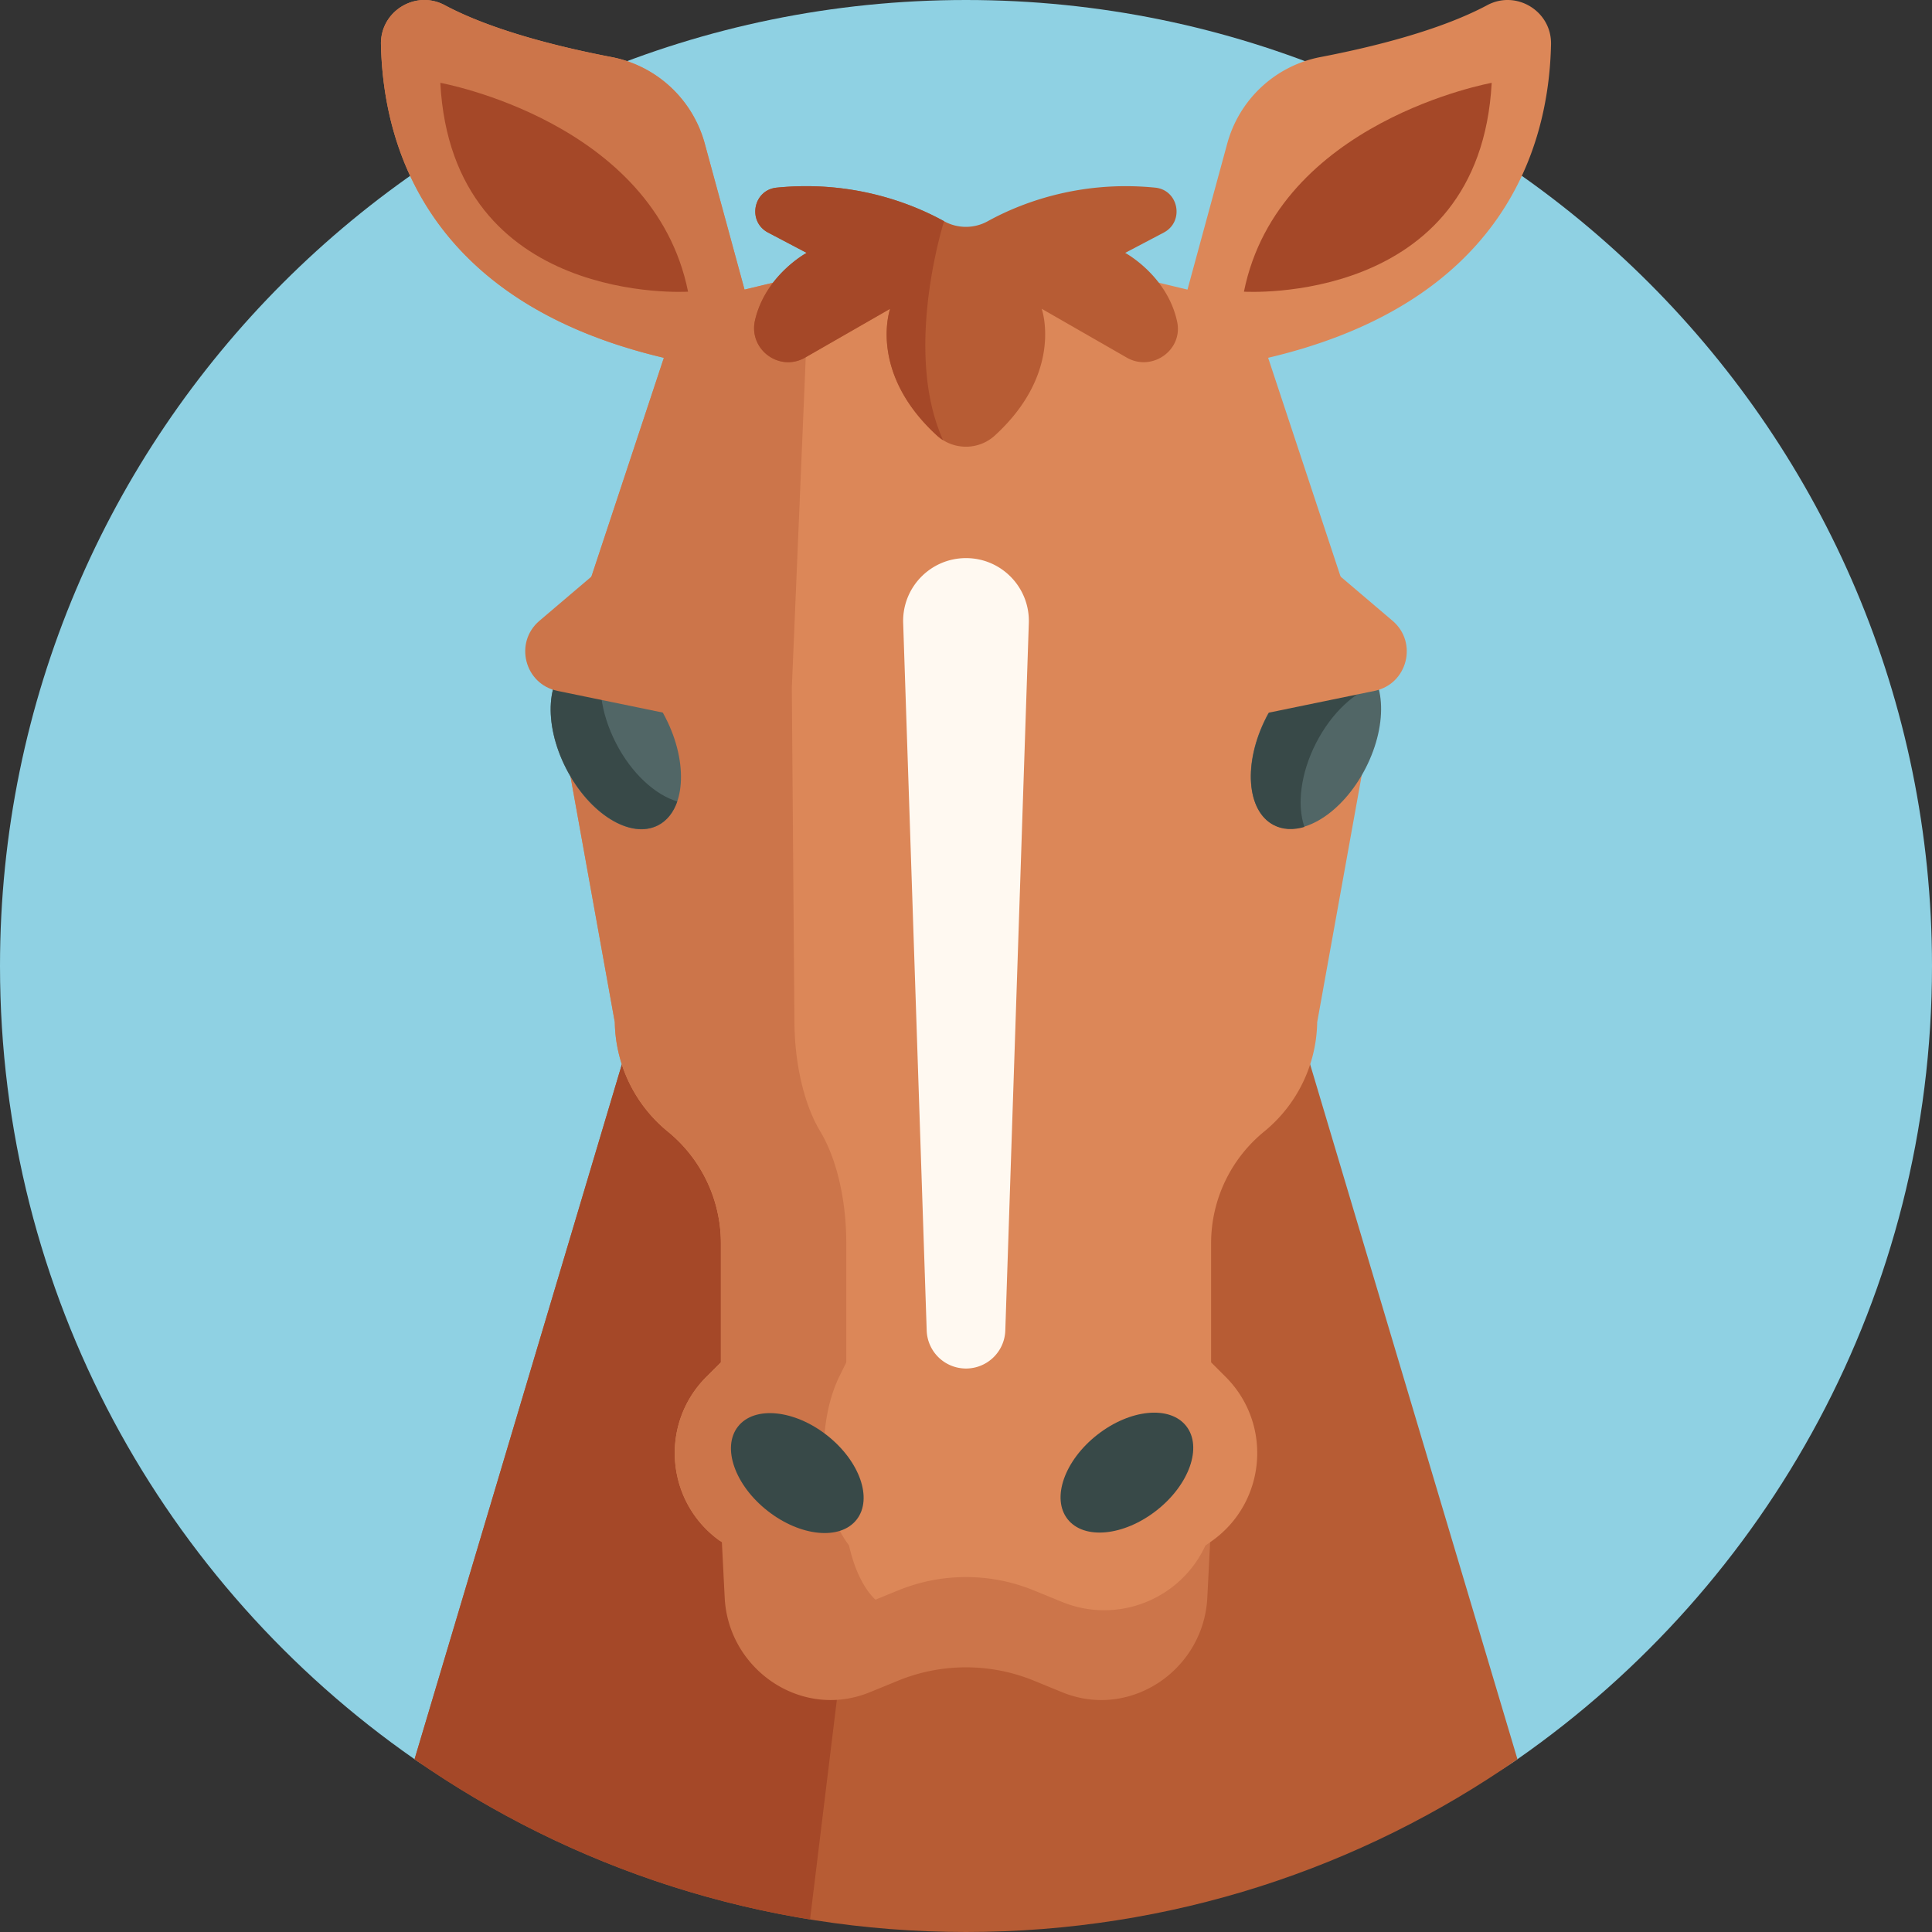 <svg xmlns="http://www.w3.org/2000/svg" width="512" height="512"><rect width="100%" height="100%" fill="#333333" stroke="none"/><path fill="#8fd1e3" d="M512 256c0 87.05-43.46 163.96-109.86 210.21-41.44 28.86-91.81 7.65-146.14 7.65-14.07 0-27.88-1.14-41.33-3.33-38.5-6.24-74.1 17.06-104.81-4.32C43.46 419.96 0 343.05 0 256 0 114.62 114.62 0 256 0s256 114.62 256 256"/><path fill="#b75c34" d="M402.14 466.21C360.7 495.07 310.33 512 256 512s-104.7-16.93-146.14-45.79l59.93-200.87h172.42z"/><path fill="#a54828" d="m244.37 265.34-29.7 243.33c-38.5-6.24-74.1-21.08-104.81-42.46l59.93-200.87z"/><path fill="#cc754a" d="m321.094 400.808-1.144 22.606c-.945 18.666-19.508 31.773-37.132 25.553q-.692-.244-1.376-.524l-7.434-3.042a47.55 47.55 0 0 0-36.014 0l-7.434 3.042q-.686.28-1.376.524c-17.625 6.22-36.188-6.886-37.132-25.553l-1.144-22.606"/><path fill="#dc8758" d="m280.517 68.505 34.176 8.245 10.534-38.691c3.194-11.731 12.77-20.649 24.71-22.938 13.622-2.611 31.618-7.029 44.209-13.758 7.721-4.126 17.076 1.624 16.893 10.376-.561 26.814-12.19 68.276-74.969 83.081l28.97 87.5-15.97 88.57a38.19 38.19 0 0 1-14.055 28.987 38.19 38.19 0 0 0-14.06 29.599v31.555l3.855 3.855c12.527 12.527 10.752 33.317-3.716 43.54l-1.655 1.169c-6.638 14.334-23.378 20.911-37.998 14.928l-7.434-3.042a47.55 47.55 0 0 0-36.014 0l-6.002 2.456-5.079-2.174c-14.62 5.982-22.303-1.195-28.941-15.529l-1.872-.177-5.193 2.369c-14.469-10.223-16.244-31.013-3.716-43.54l3.855-3.855v-31.555a38.19 38.19 0 0 0-14.06-29.599 38.18 38.18 0 0 1-14.055-28.987l-15.97-88.57 28.97-87.5c-62.78-14.805-74.409-56.267-74.969-83.081-.183-8.752 9.172-14.502 16.893-10.376 12.591 6.729 30.587 11.147 44.209 13.758 11.94 2.288 21.516 11.207 24.71 22.938l10.534 38.691 34.176-8.245a104.55 104.55 0 0 1 49.034 0"/><path fill="#cc754a" d="M225.011 409.6c1.48 6.56 4 11.49 6.98 14.34l-1.43.59c-14.62 5.98-31.36-.59-38-14.93l-1.65-1.17c-14.47-10.22-16.25-31.01-3.72-43.54l3.86-3.85v-31.56c0-11.48-5.17-22.35-14.06-29.6a38.12 38.12 0 0 1-14.06-28.98l-15.971-88.578 28.971-87.502c-62.78-14.8-74.41-56.26-74.97-83.08-.18-8.75 9.17-14.5 16.89-10.37 12.6 6.73 30.59 11.14 44.21 13.76 11.94 2.28 21.52 11.2 24.71 22.93l10.54 38.69 17.15-4.14-4.62 109.71.69 88.58c.05 5.63.69 11.1 1.87 16.05 1.17 4.95 2.86 9.37 5 12.93 4.34 7.25 6.87 18.12 6.87 29.6v31.56l-1.89 3.85c-6.12 12.53-5.25 33.32 1.82 43.54z"/><ellipse cx="211.289" cy="390.321" fill="#384948" rx="12.736" ry="19.982" transform="rotate(-51.9 211.355 390.35)"/><ellipse cx="298.612" cy="390.321" fill="#384948" rx="19.982" ry="12.736" transform="rotate(-38.1 298.536 390.245)"/><ellipse cx="163.218" cy="196.891" fill="#516666" rx="14.802" ry="24.495" transform="rotate(-27.13 163.325 196.96)"/><path fill="#384948" d="M179.476 212.395c-.984 2.849-2.691 5.068-5.085 6.295-7.278 3.731-18.174-3.008-24.346-15.047s-5.283-24.82 1.995-28.551c2.393-1.227 5.192-1.317 8.08-.453-2.001 5.783-1.04 14.185 3.096 22.252s10.397 13.753 16.26 15.504"/><ellipse cx="348.782" cy="196.891" fill="#516666" rx="24.495" ry="14.802" transform="rotate(-62.87 348.692 196.887)"/><path fill="#384948" d="M365.04 181.387c-.984-2.849-2.691-5.068-5.085-6.295-7.278-3.731-18.174 3.008-24.346 15.047s-5.283 24.82 1.995 28.551c2.393 1.227 5.192 1.317 8.08.453-2.001-5.783-1.04-14.185 3.096-22.252 4.136-8.068 10.397-13.753 16.26-15.504"/><path fill="#cc754a" d="m167.946 143.266-24.993 21.253c-6.768 5.755-3.944 16.778 4.758 18.569l36.189 7.451 18.635-38.965z"/><path fill="#dc8758" d="m344.054 143.266 24.993 21.253c6.768 5.755 3.944 16.778-4.758 18.569l-36.189 7.451-18.635-38.965z"/><path fill="#b75c34" d="M298.601 94.77 276.06 81.829s5.952 16.754-12.398 33.573c-3.813 3.498-9.464 3.92-13.721 1.252a11 11 0 0 1-1.653-1.252c-18.349-16.818-12.39-33.573-12.39-33.573l-22.534 12.934c-6.846 3.935-15.052-2.203-13.277-9.894 2.761-11.968 13.685-17.856 13.685-17.856l-10.223-5.38c-5.53-2.912-3.956-11.281 2.261-11.904 20.646-2.06 36.405 4.493 44.382 8.899a11.96 11.96 0 0 0 11.568 0c7.976-4.407 23.743-10.96 44.389-8.899 6.217.622 7.79 8.992 2.261 11.904l-10.223 5.38s11.167 6.016 13.771 18.256c1.601 7.534-6.675 13.336-13.357 9.501"/><path fill="#a54828" d="M249.941 116.654a11 11 0 0 1-1.653-1.252c-18.349-16.818-12.39-33.573-12.39-33.573l-22.534 12.934c-6.846 3.935-15.052-2.203-13.277-9.894 2.761-11.968 13.685-17.856 13.685-17.856l-10.223-5.38c-5.53-2.912-3.956-11.281 2.261-11.904 20.646-2.06 36.405 4.493 44.382 8.899 0 .002-11.01 34.397-.251 58.026"/><path fill="#fff9f1" d="M256 362.672a10.423 10.423 0 0 1-10.417-10.076l-6.232-187.481c-.313-9.411 7.232-17.211 16.648-17.211s16.961 7.8 16.648 17.211l-6.232 187.481c-.185 5.618-4.794 10.076-10.415 10.076"/><g fill="#a54828"><path d="M116.687 21.955s56.547 10.165 65.657 55.341c0 0-62.494 3.953-65.657-55.341M395.313 21.955s-56.547 10.165-65.656 55.341c-.001 0 62.493 3.953 65.656-55.341"/></g></svg>
